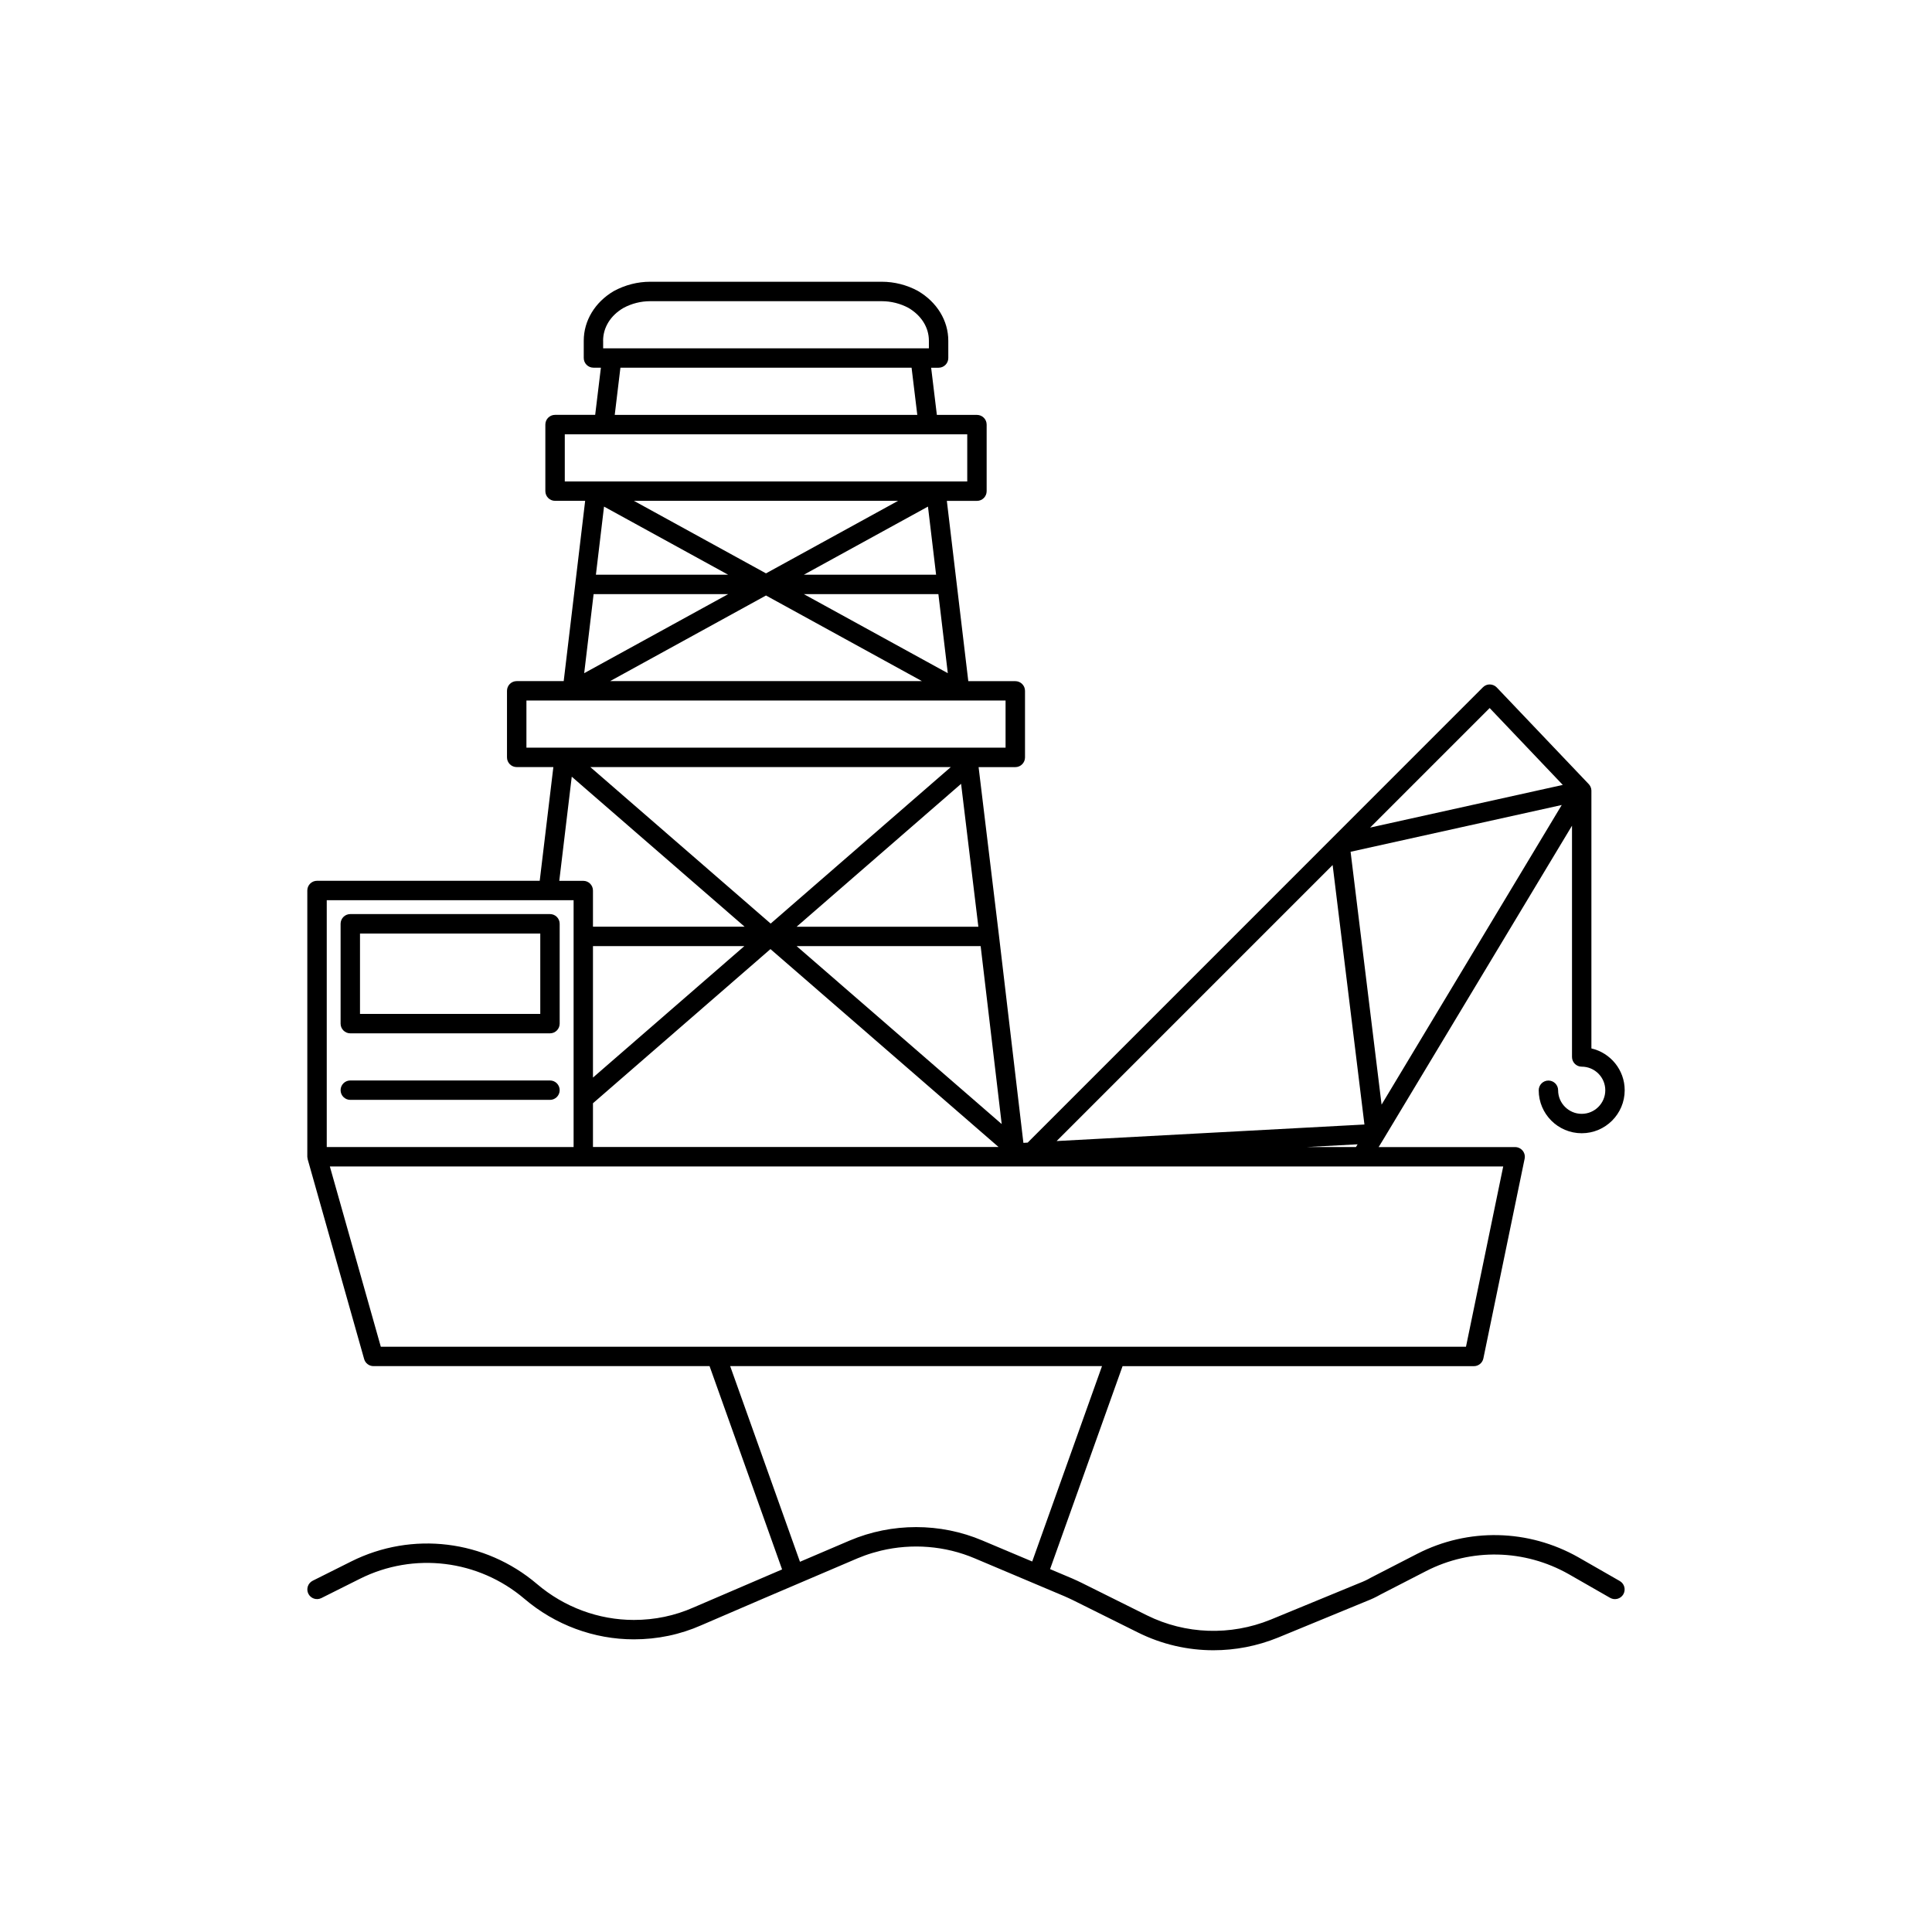<?xml version="1.0" ?>
<svg fill="#000000" width="800px" height="800px" viewBox="0 0 48 48" id="Layer_1" version="1.1" xml:space="preserve" xmlns="http://www.w3.org/2000/svg" xmlns:xlink="http://www.w3.org/1999/xlink">
<g>
<path d="M7.638,28.763c0.001,0.012,0.003,0.023,0.006,0.034c0.001,0.002,0,0.005,0.001,0.007l1.402,4.961   c0.029,0.104,0.124,0.176,0.232,0.176h8.35l1.802,5.051l-2.201,0.945c-0.465,0.206-0.964,0.31-1.482,0.31   c-0.876,0-1.731-0.317-2.407-0.893c-1.29-1.097-3.101-1.317-4.613-0.561l-0.959,0.48c-0.119,0.06-0.167,0.204-0.108,0.323   c0.06,0.119,0.204,0.167,0.323,0.108l0.959-0.48c1.339-0.67,2.943-0.474,4.085,0.497c0.763,0.65,1.729,1.008,2.72,1.008   c0.586,0,1.15-0.118,1.675-0.35l1.554-0.669l2.323-0.992c0.06-0.025,0.12-0.049,0.181-0.071c0.133-0.048,0.268-0.088,0.404-0.121   c0.773-0.185,1.597-0.122,2.335,0.192l2.228,0.941c0.071,0.032,0.142,0.063,0.206,0.095l1.629,0.81   C28.868,40.854,29.507,41,30.148,41c0.542,0,1.085-0.104,1.6-0.313l2.203-0.907c0.125-0.048,0.24-0.103,0.343-0.162l1.135-0.584   c1.121-0.576,2.448-0.547,3.549,0.077l1.025,0.587c0.115,0.066,0.263,0.026,0.329-0.089c0.066-0.116,0.026-0.263-0.089-0.329   l-1.026-0.588c-1.243-0.705-2.742-0.738-4.008-0.087l-1.141,0.587c-0.004,0.002-0.007,0.004-0.011,0.006   c-0.082,0.048-0.176,0.092-0.285,0.134l-2.207,0.909c-0.996,0.404-2.114,0.365-3.068-0.108l-1.628-0.81   c-0.069-0.035-0.147-0.069-0.229-0.106l-0.551-0.233l1.801-5.042h8.728c0.114,0,0.213-0.08,0.236-0.192l1.025-4.961   c0.015-0.071-0.003-0.145-0.049-0.201c-0.046-0.056-0.114-0.089-0.187-0.089h-3.391l0.125-0.205l4.679-7.78v5.74   c0,0.001,0,0.002,0,0.003c0,0.001,0,0.002,0,0.003c0,0.133,0.108,0.241,0.241,0.241c0.323,0,0.586,0.263,0.586,0.586   c0,0.323-0.263,0.586-0.586,0.586c-0.323,0-0.586-0.263-0.586-0.586c0-0.133-0.108-0.241-0.241-0.241   c-0.133,0-0.241,0.108-0.241,0.241c0,0.589,0.479,1.068,1.068,1.068c0.589,0,1.068-0.479,1.068-1.068   c0-0.506-0.354-0.93-0.827-1.039V19.65c0-0.002,0-0.003,0-0.004c0-0.005,0-0.01-0.001-0.015c-0.001-0.01-0.002-0.02-0.004-0.03   c-0.001-0.003,0-0.006-0.001-0.009c0-0.002-0.001-0.003-0.002-0.005c-0.003-0.012-0.007-0.024-0.012-0.035   c-0.001-0.002-0.002-0.005-0.003-0.007c-0.006-0.013-0.013-0.026-0.022-0.038c-0.003-0.004-0.006-0.007-0.009-0.011   c-0.005-0.006-0.009-0.012-0.015-0.018l-2.282-2.398c-0.045-0.047-0.107-0.074-0.172-0.075c-0.065-0.002-0.128,0.025-0.173,0.071   L25.532,28.388l-0.106,0.006l-0.608-5.157l-0.505-4.178h0.912c0.133,0,0.241-0.108,0.241-0.241v-1.654   c0-0.133-0.108-0.241-0.241-0.241h-1.168l-0.288-2.421c-0.001-0.011-0.002-0.022-0.004-0.032l-0.241-2.026h0.748   c0.133,0,0.241-0.108,0.241-0.241v-1.654c0-0.133-0.108-0.241-0.241-0.241h-0.996l-0.142-1.172h0.185   c0.133,0,0.241-0.108,0.241-0.241v-0.43c0-0.498-0.28-0.959-0.755-1.237C22.531,7.079,22.221,7,21.909,7h-5.755   c-0.312,0-0.622,0.079-0.903,0.231c-0.468,0.274-0.748,0.736-0.748,1.233v0.43c0,0.133,0.108,0.241,0.241,0.241h0.185l-0.142,1.172   H13.79c-0.133,0-0.241,0.108-0.241,0.241v1.654c0,0.133,0.108,0.241,0.241,0.241h0.748l-0.241,2.026   c-0.002,0.009-0.003,0.019-0.003,0.029l-0.289,2.424h-1.168c-0.133,0-0.241,0.108-0.241,0.241v1.654   c0,0.133,0.108,0.241,0.241,0.241h0.911l-0.339,2.825H7.876c-0.133,0-0.241,0.108-0.241,0.241v6.615   c0,0.002,0.001,0.004,0.001,0.006C7.636,28.751,7.637,28.757,7.638,28.763z M25.645,38.795l-1.236-0.521   c-1.048-0.445-2.25-0.445-3.298,0l-1.236,0.528l-1.734-4.861h9.238L25.645,38.795z M36.422,33.459h-8.701h-9.922H9.461L8.195,28.98   h6.296h10.732h0.298h8.302h3.524L36.422,33.459z M24.307,23.024h-4.515l4.086-3.55L24.307,23.024z M19.147,22.946l-4.48-3.888   h8.955L19.147,22.946z M14.732,23.506h3.761l-3.761,3.266V23.506z M14.732,27.41l4.41-3.83l5.667,4.917H14.732V27.41z    M32.465,28.498l1.264-0.068l-0.041,0.068H32.465z M34.325,27.444l-0.77-6.282l5.246-1.162L34.325,27.444z M37.01,17.591   l1.817,1.91l-4.787,1.06L37.01,17.591z M33.109,21.492l0.79,6.446l-7.647,0.411L33.109,21.492z M24.887,27.927l-5.095-4.421h4.572   L24.887,27.927z M14.748,14.761h3.343l-3.577,1.964L14.748,14.761z M23.548,16.725l-3.577-1.964h3.343L23.548,16.725z    M19.971,14.279l3.084-1.693l0.202,1.693H19.971z M19.031,14.245l-3.282-1.802h6.564L19.031,14.245z M18.091,14.279h-3.286   l0.202-1.693L18.091,14.279z M19.031,14.795l3.874,2.127h-7.747L19.031,14.795z M14.984,8.465c0-0.33,0.186-0.628,0.503-0.813   c0.204-0.111,0.435-0.169,0.666-0.169h5.755c0.232,0,0.462,0.059,0.66,0.165c0.324,0.19,0.51,0.488,0.51,0.817v0.189h-0.216h-7.661   h-0.216V8.465z M15.414,9.136h7.234l0.142,1.172h-7.517L15.414,9.136z M14.032,10.79h0.969h8.061h0.969v1.172h-0.778H14.81h-0.778   V10.79z M13.079,17.404h1.139c0,0,0,0,0,0c0,0,0,0,0,0h0.001h9.624h0.001c0,0,0,0,0,0c0,0,0,0,0,0h1.139v1.171h-0.943H14.02h-0.941   V17.404z M14.205,19.297l4.295,3.727h-3.768v-0.899c0-0.133-0.108-0.241-0.241-0.241h-0.596L14.205,19.297z M8.118,22.365h5.506   h0.627v6.133H8.118V22.365z"/>
<path d="M13.664,22.71H8.703c-0.133,0-0.241,0.108-0.241,0.241v2.481c0,0.133,0.108,0.241,0.241,0.241h4.961   c0.133,0,0.241-0.108,0.241-0.241v-2.481C13.905,22.818,13.798,22.71,13.664,22.71z M13.423,25.191H8.944v-1.998h4.479V25.191z"/>
<path d="M13.664,26.844H8.703c-0.133,0-0.241,0.108-0.241,0.241c0,0.133,0.108,0.241,0.241,0.241h4.961   c0.133,0,0.241-0.108,0.241-0.241C13.905,26.952,13.798,26.844,13.664,26.844z"/>
</g>
</svg>